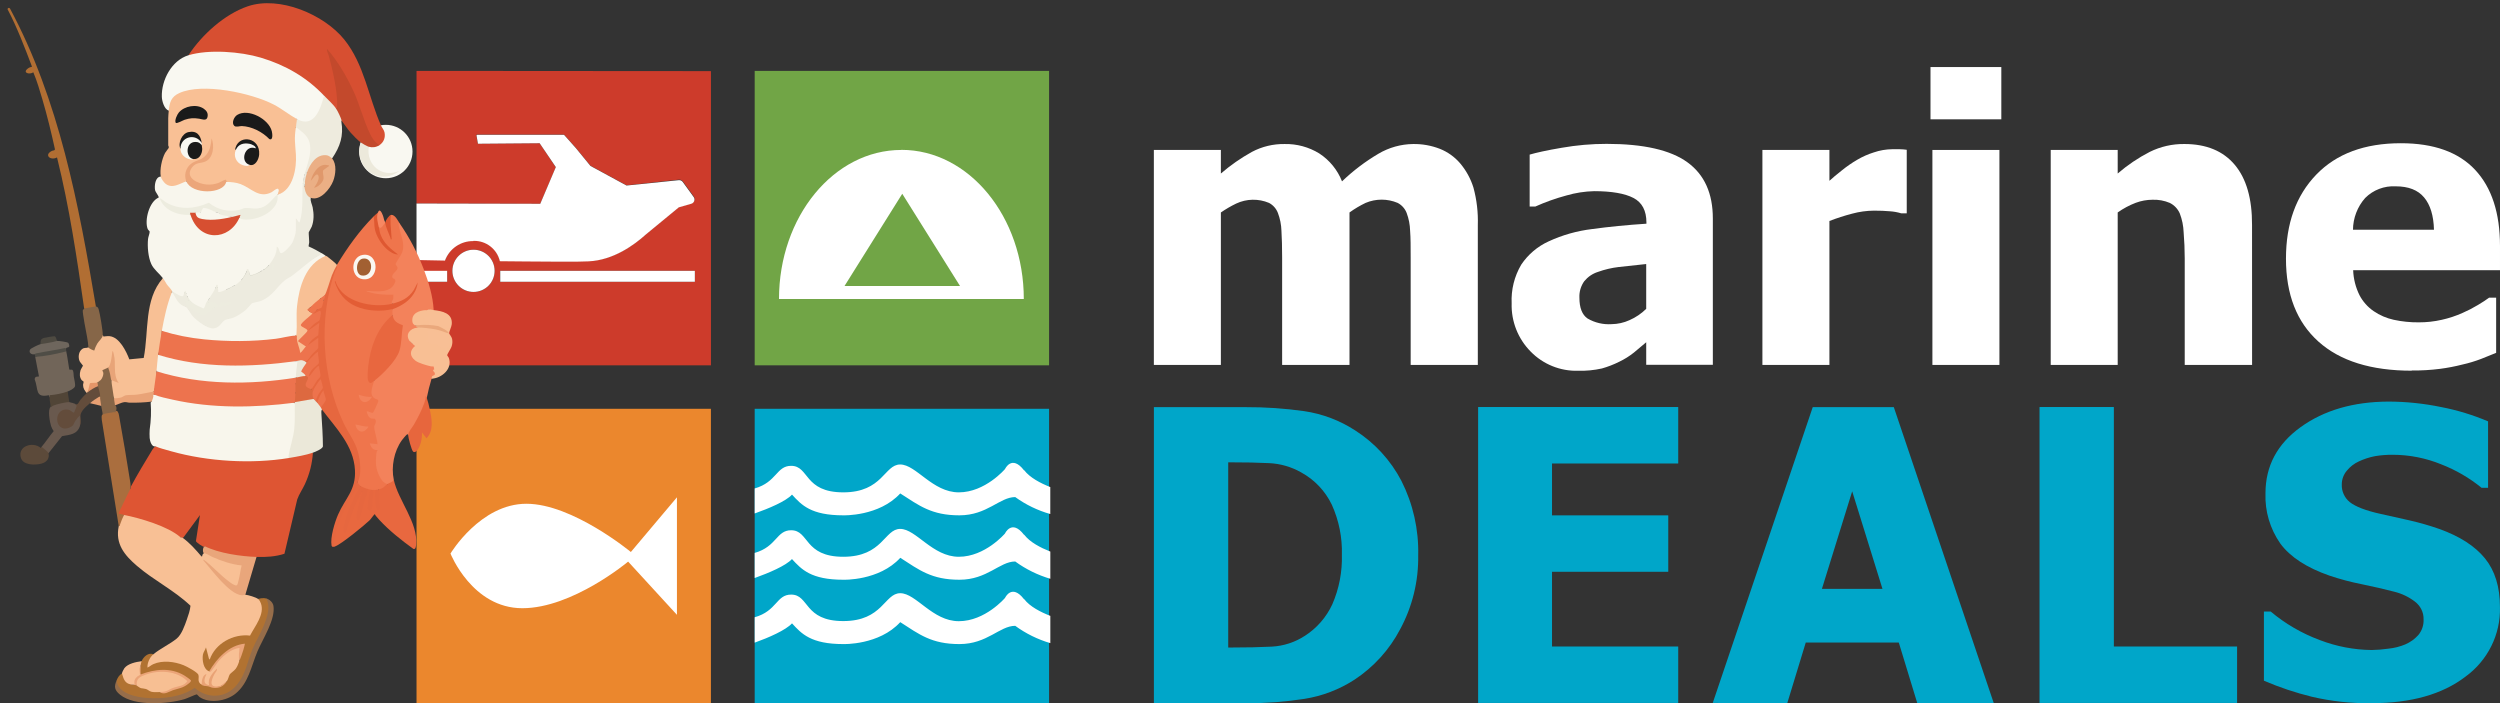 <?xml version="1.0" encoding="UTF-8"?>
<svg id="Layer_1" xmlns="http://www.w3.org/2000/svg" version="1.1" viewBox="0 0 322.8 90.8">
  <rect x="0" y="0" width="322.8" height="90.8" fill="#333333" stroke="none"/>
  <!-- Generator: Adobe Illustrator 29.8.2, SVG Export Plug-In . SVG Version: 2.1.1 Build 3)  -->
  <defs>
    <style>
      .st0 {
        fill: #5c4a3a;
      }

      .st1 {
        fill: #ed734e;
      }

      .st2 {
        fill: #716559;
      }

      .st3 {
        fill: #f9f8f1;
      }

      .st4 {
        fill: #f8bf95;
      }

      .st5 {
        fill: #b17231;
      }

      .st6 {
        fill: #e7a073;
      }

      .st7 {
        fill: #ef754c;
      }

      .st8 {
        fill: #ebaf85;
      }

      .st9 {
        fill: #6e665d;
      }

      .st10 {
        fill: #ebe7d9;
      }

      .st11 {
        fill: #e59669;
      }

      .st12 {
        fill: #edecdf;
      }

      .st13 {
        fill: #e6673f;
      }

      .st14 {
        fill: #69594e;
      }

      .st15 {
        fill: #fff;
      }

      .st16 {
        fill: #4e4a41;
      }

      .st17 {
        fill: #71a546;
      }

      .st18 {
        fill: #f7f5ec;
      }

      .st19 {
        fill: #e8a478;
      }

      .st20 {
        fill: #f8f6ec;
      }

      .st21 {
        fill: #f9c095;
      }

      .st22 {
        fill: #ebe8d9;
      }

      .st23 {
        fill: #f8c095;
      }

      .st24 {
        fill: #edebdf;
      }

      .st25 {
        fill: #866547;
      }

      .st26 {
        fill: #d74f31;
      }

      .st27 {
        fill: #eba478;
      }

      .st28 {
        fill: #e9a67b;
      }

      .st29 {
        fill: #ed734d;
      }

      .st30 {
        fill: #f8bf94;
      }

      .st31 {
        fill: #4f4d46;
      }

      .st32 {
        fill: #dc5630;
      }

      .st33 {
        fill: #866648;
      }

      .st34 {
        fill: #e9a275;
      }

      .st35 {
        fill: #eeebde;
      }

      .st36 {
        fill: #f9f8f2;
      }

      .st37 {
        fill: #e8683f;
      }

      .st38 {
        fill: #e35d35;
      }

      .st39 {
        fill: #e0986b;
      }

      .st40 {
        fill: #634c3b;
      }

      .st41 {
        fill: #eca67a;
      }

      .st42 {
        fill: #b16e33;
      }

      .st43 {
        fill: #f7bf93;
      }

      .st44 {
        fill: #00a6c9;
      }

      .st45 {
        fill: #faf7f1;
      }

      .st46 {
        fill: #f8f6ed;
      }

      .st47 {
        fill: #eb872d;
      }

      .st48 {
        fill: #1a1a1a;
      }

      .st49 {
        fill: #f78862;
      }

      .st50 {
        fill: #aa6e3e;
      }

      .st51 {
        fill: #c3492c;
      }

      .st52 {
        fill: #514537;
      }

      .st53 {
        fill: #dd6940;
      }

      .st54 {
        fill: #e7663d;
      }

      .st55 {
        fill: #ece9db;
      }

      .st56 {
        fill: #966d4a;
      }

      .st57 {
        fill: #cd3b2b;
      }

      .st58 {
        fill: #a26032;
      }

      .st59 {
        fill: #f9f7f3;
      }

      .st60 {
        fill: #e9a377;
      }

      .st61 {
        fill: #de5533;
      }

      .st62 {
        fill: #eaa87c;
      }

      .st63 {
        fill: #df5831;
      }

      .st64 {
        fill: #f3825b;
      }

      .st65 {
        fill: #e8673f;
      }

      .st66 {
        fill: #f8c096;
      }

      .st67 {
        fill: #eba57a;
      }
    </style>
  </defs>
  <path class="st15" d="M182.146,47.12v-13.865c0-1.369,0-2.519-.073-3.464-.02-.785-.171-1.561-.447-2.296-.216-.558-.627-1.018-1.156-1.296-1.325-.561-2.82-.561-4.145,0-.728.349-1.423.763-2.078,1.235v19.686h-8.698v-13.865c0-1.352-.03-2.501-.089-3.447-.022-.791-.177-1.573-.458-2.313-.212-.557-.619-1.017-1.145-1.296-1.361-.574-2.902-.544-4.24.084-.688.332-1.349.717-1.978,1.151v19.686h-8.653v-27.759h8.653v3.045c1.235-1.067,2.577-2.003,4.005-2.793,1.3-.689,2.752-1.039,4.223-1.017,1.575-.033,3.127.388,4.469,1.212,1.333.867,2.363,2.128,2.944,3.609,1.426-1.368,3.007-2.566,4.709-3.57,1.355-.8,2.896-1.231,4.469-1.251,1.182-.019,2.356.192,3.458.62,1.002.398,1.893,1.033,2.598,1.849.791.93,1.384,2.012,1.743,3.179.422,1.567.611,3.188.559,4.81v18.066h-8.67Z"/>
  <path class="st15" d="M212.558,44.192l-1.592,1.335c-.585.465-1.22.862-1.894,1.184-.716.358-1.464.648-2.235.866-1.01.225-2.044.325-3.078.296-2.295.065-4.513-.832-6.117-2.475-1.639-1.654-2.527-3.907-2.458-6.234-.082-1.748.347-3.481,1.235-4.989.881-1.318,2.114-2.363,3.559-3.017,1.768-.816,3.653-1.349,5.586-1.581,2.179-.298,4.519-.529,7.022-.693v-.151c0-1.531-.559-2.592-1.676-3.173s-2.821-.877-5.078-.877c-1.215.03-2.42.218-3.586.559-1.369.368-2.706.845-4,1.425h-.737v-6.704c.855-.251,2.235-.559,4.151-.883,1.911-.335,3.847-.504,5.787-.503,4.774,0,8.255.795,10.441,2.385,2.186,1.59,3.277,4.011,3.274,7.262v18.882h-8.603v-2.916ZM212.558,39.891v-5.799c-1.464.151-2.654.279-3.559.385-.911.109-1.807.321-2.67.631-.692.219-1.305.634-1.765,1.195-.446.621-.669,1.376-.631,2.14,0,1.303.35,2.197,1.05,2.681.937.548,2.017.803,3.1.732.802-.009,1.594-.186,2.324-.52.8-.351,1.528-.845,2.151-1.458"/>
  <path class="st15" d="M246.199,27.545h-.715c-.467-.142-.949-.23-1.436-.263-.626-.056-1.318-.084-2.073-.084-.965.008-1.924.142-2.855.397-.985.258-1.955.571-2.905.939v18.586h-8.653v-27.759h8.653v3.983c.397-.363.939-.821,1.642-1.374.605-.488,1.246-.93,1.916-1.324.688-.408,1.421-.734,2.184-.972.761-.261,1.559-.398,2.363-.408h.939c.346,0,.659.039.939.073v8.206Z"/>
  <path class="st15" d="M258.411,15.406h-9.145v-6.748h9.145v6.748ZM258.165,47.12h-8.653v-27.759h8.653v27.759Z"/>
  <path class="st15" d="M290.79,47.12h-8.698v-13.765c0-1.117-.05-2.235-.14-3.352-.03-.842-.2-1.672-.503-2.458-.259-.585-.713-1.061-1.285-1.346-.706-.299-1.469-.438-2.235-.408-.734.004-1.462.136-2.151.391-.83.316-1.617.737-2.341,1.251v19.686h-8.648v-27.759h8.648v3.045c1.265-1.091,2.654-2.029,4.14-2.793,1.388-.687,2.92-1.036,4.469-1.017,2.83,0,4.998.894,6.503,2.681,1.505,1.788,2.249,4.38,2.235,7.776l.006,18.066Z"/>
  <path class="st15" d="M311.404,47.863c-5.24,0-9.257-1.253-12.05-3.76-2.793-2.506-4.19-6.074-4.19-10.704,0-4.529,1.303-8.145,3.91-10.849,2.607-2.704,6.247-4.056,10.921-4.056,4.253,0,7.45,1.145,9.592,3.436,2.141,2.29,3.212,5.57,3.212,9.838v3.117h-18.96c.041,1.12.319,2.219.816,3.223.431.829,1.061,1.54,1.832,2.067.784.535,1.664.915,2.592,1.117,1.064.23,2.151.34,3.24.33.998.003,1.993-.108,2.966-.33.918-.204,1.812-.499,2.67-.883.676-.292,1.331-.63,1.961-1.011.603-.363,1.117-.682,1.475-.961h.911v7.123l-1.938.782c-.784.3-1.589.543-2.408.726-.956.245-1.926.432-2.905.559-1.21.154-2.429.225-3.648.212M314.275,29.668c-.048-1.829-.473-3.22-1.274-4.173-.799-.961-2.022-1.436-3.67-1.436-1.47-.083-2.905.466-3.944,1.508-1,1.133-1.557,2.589-1.57,4.1h10.458Z"/>
  <path class="st44" d="M183.118,71.7c.056,3.334-.748,6.626-2.335,9.558-1.382,2.635-3.412,4.875-5.899,6.508-1.962,1.271-4.17,2.114-6.48,2.475-2.468.381-4.961.567-7.458.559h-11.955v-38.228h11.854c2.523-.01,5.043.161,7.542.514,2.353.345,4.604,1.195,6.598,2.492,2.516,1.608,4.569,3.846,5.955,6.491,1.512,2.983,2.26,6.294,2.179,9.637M173.264,71.627c.062-2.221-.382-4.427-1.296-6.452-.855-1.784-2.251-3.252-3.989-4.195-1.255-.706-2.657-1.11-4.095-1.179-1.425-.073-3.134-.106-5.117-.106h-.179v23.915h.179c2.156,0,3.974-.039,5.452-.117,1.503-.081,2.959-.552,4.223-1.369,1.57-.992,2.817-2.419,3.592-4.106.874-2.014,1.293-4.196,1.229-6.391"/>
  <polygon class="st44" points="190.855 90.766 190.855 52.555 216.692 52.555 216.692 59.846 200.397 59.846 200.397 66.544 215.407 66.544 215.407 73.828 200.397 73.828 200.397 83.476 216.692 83.476 216.692 90.766 190.855 90.766"/>
  <path class="st44" d="M221.15,90.766l12.91-38.194h10.469l12.905,38.211h-9.877l-2.385-7.821h-12.011l-2.385,7.821-9.625-.017ZM243.065,76.035l-3.91-12.597-3.91,12.597h7.821Z"/>
  <polygon class="st44" points="288.852 90.766 263.344 90.766 263.344 52.555 272.941 52.555 272.941 83.476 288.852 83.476 288.852 90.766"/>
  <path class="st44" d="M306.199,90.797c-2.595.036-5.184-.244-7.709-.835-2.113-.521-4.177-1.213-6.173-2.071v-8.932h.871c1.881,1.58,4.026,2.827,6.341,3.686,2.137.823,4.408,1.259,6.704,1.285.726-.012,1.45-.071,2.168-.176.747-.075,1.477-.26,2.168-.549.641-.275,1.212-.683,1.676-1.197.478-.57.722-1.295.687-2.032.024-.897-.392-1.751-1.117-2.296-.796-.61-1.713-1.048-2.693-1.285-1.302-.335-2.687-.659-4.167-.961-1.405-.277-2.789-.644-4.145-1.099-2.961-1.029-5.082-2.408-6.363-4.136-1.339-1.909-2.015-4.192-1.927-6.509,0-3.516,1.514-6.363,4.542-8.542,3.028-2.179,6.808-3.277,11.34-3.296,2.29.006,4.574.244,6.815.709,2.076.402,4.102,1.02,6.044,1.846v8.575h-.844c-1.56-1.273-3.315-2.294-5.201-3.027-1.996-.815-4.135-1.235-6.296-1.236-.749-.004-1.496.054-2.235.176-.729.138-1.436.367-2.106.681-.605.275-1.137.685-1.553,1.197-.425.498-.657,1.129-.654,1.78-.036.88.348,1.725,1.039,2.285.693.549,2.028,1.099,4.017,1.527l3.704.829c1.291.297,2.565.663,3.815,1.099,2.648.945,4.618,2.212,5.91,3.801,1.292,1.589,1.938,3.684,1.938,6.284.098,3.539-1.571,6.902-4.469,9.003-2.979,2.274-7.013,3.411-12.1,3.411"/>
  <polygon class="st15" points="97.44 71.393 97.44 71.393 97.445 71.393 97.44 71.393"/>
  <rect class="st47" x="53.782" y="52.784" width="38.01" height="38.015"/>
  <path class="st15" d="M58.167,71.476s2.793,7.056,9.279,7.056,13.659-6.017,13.659-6.017l6.301,6.871v-15.173l-5.95,7.061s-7.53-6.229-13.486-6.229-9.804,6.43-9.804,6.43"/>
  <rect class="st17" x="97.445" y="9.155" width="38.01" height="38.015"/>
  <rect class="st44" x="97.445" y="52.784" width="38.01" height="38.01"/>
  <path class="st15" d="M132.214,69.041c-1.582-2.05-2.452-.156-2.452-.156,0,0-2.558,3.005-5.958,3.005s-5.521-3.598-7.569-3.598-2.244,3.598-7.35,3.598-4.382-3.424-6.733-3.424c-1.913,0-1.84,2.106-4.707,2.927v3.24c1.807-.648,4.023-1.581,4.814-2.447,1.229,1.335,2.452,2.67,6.632,2.67,0,0,4.612.162,7.355-2.832,2.446,1.575,4.034,2.832,7.636,2.832s5.19-2.357,7.204-2.357c1.371.999,2.904,1.755,4.533,2.235v-3.514c-1.251-.492-2.631-1.207-3.366-2.168"/>
  <path class="st15" d="M132.214,77.359c-1.582-2.045-2.446-.156-2.446-.156,0,0-2.558,3.005-5.964,3.005s-5.515-3.614-7.563-3.614-2.244,3.598-7.355,3.598-4.376-3.419-6.733-3.419c-1.919,0-1.818,2.112-4.707,2.927v3.279c1.812-.648,4.023-1.62,4.819-2.492,1.223,1.341,2.446,2.676,6.626,2.676,0,0,4.612.156,7.35-2.832,2.452,1.575,4.034,2.832,7.642,2.832s5.184-2.357,7.204-2.357c1.369,1.001,2.903,1.757,4.533,2.235v-3.519c-1.251-.486-2.643-1.201-3.366-2.151"/>
  <path class="st15" d="M132.214,60.717c-1.582-2.045-2.446-.156-2.446-.156,0,0-2.558,3.011-5.964,3.011s-5.515-3.598-7.569-3.598-2.244,3.598-7.35,3.598-4.376-3.424-6.733-3.424c-1.913,0-1.84,2.1-4.707,2.922v3.229c1.812-.642,4.023-1.564,4.819-2.436,1.223,1.341,2.446,2.676,6.626,2.676,0,0,4.612.156,7.35-2.827,2.452,1.57,4.034,2.827,7.636,2.827s5.19-2.357,7.21-2.357c1.369.989,2.901,1.73,4.528,2.19v-3.48c-1.251-.492-2.631-1.212-3.366-2.173"/>
  <path class="st15" d="M116.383,19.361c-8.732,0-15.798,8.631-15.798,19.245h31.608c0-10.614-7.072-19.256-15.804-19.256M109.042,36.93l7.458-11.91,7.458,11.91h-14.916Z"/>
  <path class="st57" d="M53.782,9.155v17.128l15.977.034,2.011-4.715-2.089-3.106-7.989.039-.173-1c-.017-.033-.017-.073,0-.106.023-.033.061-.052.101-.05h11.15c.036.002.07.018.095.045l1.492,1.676,1.883,2.302,4.659,2.531,6.748-.737c.204-.026.406.062.525.229l1.402,1.933c.113.151.142.348.078.525-.058.177-.201.313-.38.363l-1.614.458c-3.754,3.112-4.251,3.514-4.341,3.581l-.045.039h0c-1.307,1.195-3.989,3.223-7.262,3.352-.693.034-1.894.045-3.575.045-1.961,0-7.882-.061-7.882-.061-.362-1.575-1.787-2.675-3.402-2.626-1.638-.032-3.115.98-3.676,2.519l-3.693.028v1.419h3.955v1.374h-3.955v10.798h38.015V9.183l-38.015-.028ZM61.139,37.696c-1.506,0-2.726-1.221-2.726-2.726s1.221-2.726,2.726-2.726c1.506,0,2.726,1.221,2.726,2.726-.003,1.504-1.222,2.723-2.726,2.726M89.719,36.372h-25.139v-1.402h25.139v1.402Z"/>
  <path class="st15" d="M61.139,31.104c1.615-.049,3.04,1.051,3.402,2.626,0,0,5.922.061,7.882.061,1.676,0,2.883,0,3.575-.045,3.262-.151,5.944-2.179,7.262-3.352h0l.045-.045c.089-.061.559-.464,4.341-3.575l1.614-.464c.178-.049.32-.183.38-.358.062-.175.033-.37-.078-.52l-1.402-1.933c-.118-.169-.32-.259-.525-.235l-6.737.693-4.659-2.531-1.883-2.302-1.492-1.676c-.024-.028-.058-.044-.095-.045h-11.128c-.04-.001-.078.018-.101.05-.017.033-.017.073,0,.106l.173,1,7.966-.067,2.089,3.084-2.011,4.737-15.977-.034v7.296l3.676.073c.564-1.539,2.043-2.551,3.681-2.519"/>
  <path class="st15" d="M61.139,32.243c-1.506,0-2.726,1.221-2.726,2.726s1.221,2.726,2.726,2.726,2.726-1.221,2.726-2.726c.003-1.503-1.212-2.723-2.715-2.726-.004,0-.007,0-.011,0"/>
  <rect class="st15" x="53.782" y="34.969" width="3.955" height="1.413"/>
  <rect class="st15" x="64.592" y="34.969" width="25.128" height="1.413"/>
  <g>
    <circle class="st3" cx="49.815" cy="19.566" r="3.448"/>
    <g>
      <path class="st61" d="M37.313,59.135l.204-.173c.884-.149,1.77-.311,2.629-.574l.258.06c-.096,1.44-.437,2.771-1.04,4.078-.307.665-.746,1.268-.987,1.967l-1.649,7.006c-1.13.379-2.413.45-3.606.413-.038.033-.077.064-.12.088-.359.192-3.147-.284-3.73-.408-.513-.109-2.521-.585-2.748-.919-.028-.041-.047-.087-.065-.134l-.137.082c-.074,0-1.042-.603-1.023-.766l.519-3.348-2.118,2.87c-.096.106-.229.104-.401-.005l-.229-.016c-1.995-1.474-4.509-2.144-6.896-2.697l-.156-.172c-.131.192-.744.005-.817-.197-.057-.159,1.222-2.79,1.46-3.023.055-.054.117-.101.181-.146l.042-.268c.879-1.636,1.854-3.254,2.825-4.845.092-.151.228-.269.362-.382l.123-.092c2.544.905,5.447,1.489,8.265,1.741,2.928.262,5.425.088,8.323-.194.179-.017.357.017.531.056Z"/>
      <path class="st46" d="M39.099,23.69c.08.077.092.167.092.27,0,1.399-.008,2.633-.184,4.029-.109.868-.454,1.273-.802.235.173.357.191,1.111.137,1.516l-.137.098c.059.008.138.042.132.086-.145.974-.597,1.94-1.391,2.55-.592.454-.861.56-1.087-.291-.077.774-.498,1.445-.957,2.05l-.2.036c-.194.271-.468.458-.756.618.02.138-.038.167-.137.069-.366.239-1.041.615-1.476.598-.092-.004-.218-.356-.172-.461l-.095.005c-.041-.147-.123-.148-.248-.005-.139.38-.34.733-.618,1.03-.008.313-.651.866-.962.756-.293.195-.613.356-.962.481-.017.292-.99.594-1.178.417-.036-.034-.171-.693.01-.692-.09-.045-.182-.022-.275.069l.055.209c-.076.289-.593,1.074-.879,1.165-.174.381-.331.773-.471,1.176-.041.091-.136.237-.234.245-.474.041-2.17-1.018-2.111-1.695-.209.073-.315-.23-.137-.343-.065-.121-.173-.179-.275-.069.216.06.051.428-.101.514-.314.177-1.275-.433-1.478-.72-.243-.171-.564-.541-.752-.811-.126-.181-.385-.563-.471-.75l.055-.156c-.463-.607-1.186-1.131-1.501-1.83-.409-.907-.51-2.233-.421-3.218.028-.306.22-.711.212-.964-.003-.08-.201-.198-.262-.36-.421-1.12.207-3.536,1.428-4.041.033-.192-.417-.681-.47-.971-.098-.535.021-1.715.74-1.736l.16.063c.632,1.509,1.838,1.01,2.996.459l.142.096.171.045c.862,1.405,4.005,1.575,4.824.08l.157-.056c.447-.254,1.234-.044,1.742.1.742.327,1.459.704,2.151,1.132.973.424,1.657.232,2.474-.41.607-.301.734.539.296.758l-.112.278c-1.118,1.451-2.256,1.972-4.09,1.647-1.547.629-3.427.444-4.719-.688-1.885.937-4.336.974-6.024-.379.651,1.252,2.181,1.732,3.517,1.692l.162.129.198.159c.988,2.995,4.592,3.086,5.915.304l.207-.12c.358.079.71.157,1.137.124,1.555-.123,3.683-1.077,3.655-2.869.034-.091.085-.16.154-.209l.105-.174c1.825-.797,2.149-3.158,2.097-4.934-.153-1.154-.162-2.306-.028-3.455l.162-.16.186-.028c2.47,1.524,1.936,3.422,1.14,5.816-.316.393-.327.977-.334,1.41l-.1.083Z"/>
      <path class="st23" d="M23.3,69.371l.286.066c.925.681,1.687,1.538,2.429,2.413l.085-.016c.022-.167.067-.312.222-.403l.125-.119c1.537.718,3.108,1.366,4.836,1.634.066.142-.366,2.556-.597,2.71-.387.258-1.219-.442-1.519-.699-.753-.647-1.491-1.31-2.215-1.989.023.169,1.924,2.219,2.211,2.491.605.575,1.522,1.434,2.405,1.212l.112.12c.362.027,1.364.327,1.649.55.227-.047.319.14.402.311.422.883.162,1.712-.227,2.55-.114.244-1.056,1.934-1.163,1.977-2.137-.18-4.325.896-5.107,2.96-.121.16-.297.124-.379-.044l-.286-1.071c-.46.706-.332,2.035.41,2.501l.03.159c.065-.06.118-.084.159-.072.877-1.271,1.897-2.671,3.51-3.05.227-.056.371-.017.377.229l-.13,1.519c.163.374-.254.967-.508,1.279-.555.384-.754.761-.968,1.382l-.172.018c-.999,1.197-2.821,1.03-1.785-.861-.363.418-.412.883-.409,1.402-.627.071-.952-.381-.764-.994-.084.291-.15.583-.198.875l-.209-.079c-.255.123-.369-.26-.403-.48l-.005-.619c-1.356-1.405-3.868-2.124-5.738-1.307-.619.455-1.035.613-.782-.37.093-.361.402-1.077.814-1.07.841-.718,2.147-1.319,3.017-2.032.638-.523,1.036-1.68,1.312-2.466.202-.577.408-1.161.469-1.774-2.086-1.992-4.744-3.281-6.928-5.164-1.603-1.383-2.811-2.827-2.335-5.119.097-.36.249-.84.463-1.303.015-.033.051-.056.091-.081.041-.025.086-.043.133-.059,2.068.409,5.707,1.471,7.281,2.885Z"/>
      <path class="st7" d="M51.601,28.842l-.099.073c.194.56.463,1.358.588,2.002.273,1.41-.114,2.017-.877,3.167.378.449.267.907-.333,1.375-.187.212-.101.413.256.605.097,1.42-1.571,1.787-2.708,1.699.798.117,1.6.182,2.407.196.261.117-.058,1.072-.195,1.257l-.134.172c-2.222.418-4.823.015-6.483-1.621,1.359,2.076,4.142,2.493,6.433,2.054l.253.082c.15.152.163.68,0,.824l-.029.139c-2.099,1.788-2.817,4.444-3.053,7.075-.033.364-.144,1.86.518,1.186l.16.049.114.111-.283,1.02c-.117.751.1.957.769,1.246.237.234-.515,1.737-.66,1.838-.071.049-.148.065-.234.051-.727-.324-.48.003-.165.399.836.11,1.014.389.62,1.207.062.627.182,1.25.36,1.87.171.514-.111.678-.845.493.045.434.442.545.816.64-.225,1.438-.259,3.457,1.172,4.294l.054.157c.073.184-.334.491-.505.595-.173.106-.534.292-.663.092.002.202-.181.249-.275.069-.155.158-.321.248-.412,0-.016.139-.085.133-.137,0-.304.139-.51.093-.618-.137-.105.205-.853-.11-.824-.343-.235.168-.538-.298-.412-.55l-.062-.169c.819-2.353-.3-4.812-1.592-6.825-1.703-3.347-2.586-7.115-2.728-10.872-.13-3.438.333-6.991,1.703-10.092-.062-.017-.06-.04,0-.069,1.346-2.217,2.905-4.411,4.74-6.251l.165.132c-.042,1.821.746,3.637,2.404,4.493-.768-.576-1.318-1.213-1.731-2.08-.128-.268-.345-.883-.151-1.102.295-.146.456-.363.657-.65l.168.032.144.086c.119.481.285.949.498,1.403-.076-.754-.102-1.511-.077-2.271l.191-.249c.511-.042.868.767,1.099,1.099Z"/>
      <path class="st21" d="M38.344,15.379c.161.315.108.778-.137,1.03-.236,1.567-.099,2.043,0,3.539.116,1.773-.365,4.608-2.335,5.185v-.069c.022-.263.247-.469.025-.692-.252-.054-.604.332-.846.455-1.632.827-2.605-.537-3.969-1.051-.6-.226-1.234-.272-1.873-.291-.075-.022-.135-.053-.122-.132-1.21.7-2.718.886-3.953.133-1.595-.972-.448-2.611,1.059-2.666.986-.226,1.267-1.345,1.167-2.235-.159,1.277-.968,2.069-2.157,2.404-.887.372-1.358,1.334-1.061,2.26l-.086.166c-.888.292-1.788,1.003-2.68.311-.219-.17-.572-.666-.617-.929-.153-.887.132-2.251.558-3.048.094-.175.442-.575.462-.642.054-.182-.058-.271-.058-.328v-3.503c0-.22.044-.745.069-.996-.053-.041-.104-.09-.122-.156-.051-.194.202-1.021.312-1.232,1.018-1.961,5.265-1.638,7.13-1.372,3.336.477,6.355,1.547,9.054,3.599l.18.26Z"/>
      <path class="st26" d="M48.991,18.744l-.213.02c-.862-.62-1.266-1.649-1.645-2.627-1.111-3.354-2.435-6.628-4.703-9.385.42,1.008,1.66,6.662,1.172,7.266l-.175.055-.213-.068c-.411-.506-.858-.981-1.34-1.425l-.027-.225-.396-.209c-4.336-4.337-10.902-6.194-16.835-4.95l-.286-.062c1.717-2.627,4.649-5.295,7.658-6.321,4.087-1.393,9.843,1.042,12.467,4.296,2.588,3.209,3.126,7.459,4.75,11.118.125.281.373.537.442.863.14.666-.096,1.279-.656,1.653Z"/>
      <path class="st64" d="M51.601,28.842c1.259,1.807,2.283,3.758,3.074,5.822.653,1.704,1.218,3.547,1.322,5.375-.101.177-.409.116-.48-.042l-.344.042c-.034.081-.078.058-.137,0l-.091.142c-.906-.029-2.1.74-1.349,1.671l-.002.178c.294.015.385.106.275.275l-.073.148c-.792.1-1.366.871-.736,1.541l-.015.165c.144.032.19.078.137.137.244.053.586.204.466.488-1.494,1.49,1.171,2.311,2.327,2.397.234.109.29.503.117.686.321.309.248.651-.177.795-.022.15-.086.229-.191.236-.248.804-.449,1.653-.618,2.473-.355,1.531-1.226,3.077-2.122,4.394-.058.195-.151.333-.282.415-.106-.107-.016-.187-.172-.069-.128.097-.532.583-.641.734-1.01,1.403-1.401,3.423-1.042,5.106.07.376-.533.636-.824.55-.5-.112-.802-.573-1.022-1.005-.505-.991-.52-1.782-.412-2.868.017-.175.071-.358.129-.523-.557.058-.843-.371-.963-.858l.963.102c.13-.127-.465-1.917-.396-2.284.05-.269.285-.465.177-.827-.077-.257-.365-.155-.555-.201-.346-.083-.535-.595-.6-.912.197-.077.65.27.817.163.069-.045.668-1.331.684-1.486.028-.267-.256-.224-.45-.346-.808-.506-.259-1.571-.088-2.281l.018-.186c1.477-1.262,3.006-2.599,3.308-4.616.056-.789.15-1.562.283-2.321-.285,0-.772-.276-.985-.519-.169-.193-.452-.612-.219-.807-.049-.301-.064-.521,0-.824l.052-.157c.979-.359,1.923-.945,2.511-1.841-.334.398-.74.713-1.201.952-.387.201-1.038.511-1.43.359-.19-.204.097-.437.133-.657.027-.162-.006-.346.004-.512-1.091.038-2.2-.026-3.243-.364-.072-.023-.207-.017-.191-.116,1.215.058,3.151.348,3.657-1.118.17-.494-.218-.381-.328-.6-.207-.413.563-.832.643-1.152.073-.293-.272-.464-.232-.64.202-.46.621-.947.806-1.39.507-1.21-.251-2.452-.417-3.592-.014-.099-.084-.413.13-.233Z"/>
      <path class="st3" d="M41.847,12.356l.088.198c-.081.29-.167.578-.264.863-.346,1.014-1.002,2.447-2.26,2.417-.342-.008-.972-.106-1.067-.456-1.003-.55-1.941-1.327-2.976-1.866-2.876-1.498-9.224-2.873-12.229-1.49-1.037.477-1.243,1.186-1.349,2.257-.57-.155-.875-1.223-.894-1.755-.077-2.164,1.265-4.733,3.436-5.389,2.623-.794,6.728-.473,9.342.309,3.192.956,5.903,2.526,8.175,4.911Z"/>
      <path class="st46" d="M42.053,33.032l-.145.212c-2.602,1.24-3.309,4.38-3.466,7.015.029,1.012.011,2.018-.054,3.017l-.25.06-.128.143c-3.993.771-8.272.899-12.425.389-1.269-.156-3.075-.414-4.242-.871-.165-.065-.313-.161-.446-.279-.023-.07-.043-.141-.054-.213-.011-.071-.019-.14-.008-.205.235-1.374.583-2.98,1.097-4.271.025-.062.067-.117.113-.172.047-.056.101-.106.158-.154.123.02.242.135.326.233.384.794.815,1.327,1.63,1.685.888,1.297,3.186,3.943,4.549,1.805l.269-.212c1.418-.298,2.575-1.018,3.472-2.164,1.644-.258,2.702-1.202,3.726-2.483.418-.427.893-.777,1.426-1.048,1.205-1.06,2.481-1.992,3.829-2.796l.214.035c.24.142.218.129.412.275Z"/>
      <path class="st24" d="M39.305,24.102l.148.065c.074.457.198.988.645,1.217l.031.161c-.088.431.164.825.244,1.233.161.827.179,1.699-.124,2.493-.074.192-.367.651-.381.72-.032.157.066,1.001.058,1.292-.005.182-.087.351-.076.536.628.272,1.204.592,1.791.939-.267.162-.552.286-.819.452-1.084.679-2.1,1.651-3.144,2.42-.25.184-.575.31-.812.494-1.144.886-1.609,2.081-3.127,2.712-.293.122-1.09.253-1.219.327-.05.028-.609.703-.771.843-.429.369-1.124.827-1.651,1.028-.31.119-.798.163-1.024.281-.498.261-.67.982-1.462,1.085-.787.102-2.217-1.002-2.731-1.573-.26-.289-.574-.915-.794-1.13-.107-.105-.468-.191-.647-.315-.651-.454-.79-1.092-1.241-1.679-.061-.013-.059-.036,0-.069.277.053,1.265.846,1.478.55.031-.043.071-.252.102-.344.082-.206.173-.183.275.069.056.178.053.178.137.343.322.588.271.816-.153.684-.29.185,1.769,1.93,2.519,1.551.44-.45.931-.779,1.472-.987l-.303-.321c-.335.014-.641-.018-.92-.094.007-.175.074-.361.201-.557.27-.436.623-.902.824-1.374.094-.162.153-.263.275-.069.04.208.102.398.069.619.399.024.739-.208,1.099-.344.344-.123.665-.284.962-.481.407-.223.622-.459.962-.756.277-.298.477-.651.618-1.03.02-.075.02-.32.103-.344.223-.066.165.14.24.344-.018.129.039.382.152.45.181.108,1.309-.403,1.496-.587.046-.023.092-.045.137-.069.289-.161.559-.347.756-.618.541-.706,1.058-1.469,1.031-2.404.317.005.301.754.526.818.348.099,1.313-1.02,1.48-1.32.149-.269.467-1.243.467-1.525v-1.614c.169-.004.346.61.48.481.028-.027.165-.631.187-.741.285-1.438.106-2.818.226-4.273.243-.294.289.193.206.412Z"/>
      <path class="st23" d="M21.033,35.918c.217.284.293.454.494.776.174.279.663.686.673.941,0,.023,0,.046,0,.069-.635,1.611-.994,3.314-1.305,5.015.032,1.025-.131,2.127-.481,3.091l.101.302c-.012.569-.056,1.354-.307,1.828.126.816-.05,1.834-.343,2.61l-.284.193c-1.099.28-2.212.391-3.322.432-.449.249-.887.405-1.426.399l-.12-.131c-.327-.675-.441-1.524-.343-2.267-.043-.205-.01-.282.1-.229.511.341.632.263.363-.235-.101-.945-.183-1.893-.247-2.844-.024.266-.232,1.615-.516,1.614-.037,0-.075-.01-.112-.023l.011.153-.551.251c.123.38.038.857-.223,1.188-.121.153-.435.482-.611.332.019.059.01.11-.032.152l-.805.054c-.07.42-.227.787-.468,1.099.089.099.05.137-.069.069-.28-.309-.487-.628-.487-1.065,0-.13.093-.316.068-.402-.025-.084-.189-.127-.259-.226-.272-.385-.261-.783-.143-1.223.051-.19.327-.588.326-.623,0-.036-.37-.436-.434-.582-.222-.508-.139-1.248.344-1.581.313-.216.484-.062.79-.206.185-.003.395.076.63.236.32-.618.68-1.208,1.082-1.77l.142-.046c.101.074-.003.186.139.177.238-.014.468-.065.722-.043,1.284.114,2.164,1.936,2.569,2.996l1.856-.179c.678-3.412.02-7.528,2.476-10.301Z"/>
      <path class="st5" d="M34.359,77.27c.311.165.358.458.409.778.173,1.087-.441,2.489-.889,3.473-.891,1.577-1.523,3.239-2.057,4.951-.903,3.01-4.145,4.732-6.693,2.467-1.951,1.355-5.112,1.656-7.402,1.15-1.092-.241-2.886-.852-2.671-2.24.17-.395.306-.644.687-.893l.151.035c.154.569.364,1.14,1.015,1.251l.07.156.347.018c.108-.209.293-.099.34.12.156-.049.342.011.557.179l.73.139c.49.355.956.437,1.56.373l.107.133c.565.11,1.123-.013,1.675-.369.302.048,2.377-.842,2.225-1.092-.122-.2-1.181-.787-1.395-.871-1.72-.673-3.309-.417-5.004.153-.061-.424-.052-.842.026-1.256-.206-.093-.083-.512.137-.55.226-.548.876-1.178,1.511-.893-.454.388-.792,1.111-.755,1.717.278-.113.469-.317.756-.445,1.191-.53,2.731-.337,3.913.138.373.15,1.808.9,1.91,1.249.124.423-.171.771.289,1.188.137-.024.274.002.41.079l.631.137c.912.29,1.646.275,2.325-.559.239-.372.228-.608.382-.889.089-.163.582-.477.774-.737.264-.359.34-.67.493-1.053l.049-.501c.062-.1.53-1.531.45-1.535-.186-.01-.575.122-.77.192-1.574.561-2.608,1.84-3.515,3.181l-.129.038c-.746-.244-.921-1.471-.808-2.148.056-.332.308-.623.397-.943l.379,1.442.101.137c.711-2.09,3.055-3.368,5.211-3.102.613-1.211,1.916-2.72,1.403-4.164-.065-.184-.209-.445-.363-.565.329-.106.694-.146,1.03-.069Z"/>
      <path class="st42" d="M12.378,39.558c-.005.055-.013.136-.054.149-.131.041-1.251.252-1.335.243l-.122-.117c-.935-6.541-1.912-13.096-3.504-19.509-.831.463-1.737-.308-.666-.838.145-.072.383-.016.395-.225-.472-2.158-.993-4.305-1.617-6.423-.346-1.175-.701-2.386-1.172-3.502-.503.338-1.437.07-.717-.482q.147.118,0,0c.204-.157.291-.167.549-.239C3.18,6.099,2.226,3.574.974,1.191c.003-.17.199-.237.31-.1,6.362,11.853,8.884,25.297,11.094,38.468Z"/>
      <path class="st37" d="M50.846,61.952c.566,2.653,3.148,5.536,2.884,8.345-.023.245-.041.685-.361.574-1.56-1.135-3.096-2.342-4.412-3.766-.152-.164-.281-.344-.447-.518-.069-.072-.061-.285-.21-.126-.189.2-.376.52-.575.715-.659.645-3.7,3.123-4.434,3.363-.302.029-.378-.05-.328-.349.387-2.273,1.246-4.59,2.548-6.512.301-.535.387-.867.506-1.451h.159c-.019.15.306.481.412.549l.04.181c-.963,1.48-1.657,3.205-2.085,4.923-.039.157-.183.766.024.755-.01-.549,1.804-5.172,2.087-5.22.152-.025.232.012.241.176-.256.808-.476,1.65-.645,2.494-.196.977,0,1.37.26.166.194-.889.449-1.756.767-2.599.002-.226.048-.404.137-.533.139.042.49.125.618.137-.228.416-.554,2.175-.363,2.516.233.416.372-1.201.296-1.256l.12-.803c-.038-.203-.01-.356.085-.458.125.006.292.014.412,0-.017.198-.036,2.65.262,2.472.098-.059.097-.197.094-.301-.076-.566-.094-1.133-.054-1.701-.073-.214-.082-.393-.027-.538.772-.17.679-.345,1.168-.687.247-.173.656-.22.824-.55Z"/>
      <path class="st13" d="M46.175,62.227c-.224.359-.072.443-.19.806-.185.571-.838,1.4-1.127,1.964-.643,1.253-1.203,2.728-1.535,4.097-.075.309-.218.921-.232,1.215-.011.233.044.119.2.229-.193.063-.431.161-.481-.103-.192-1.031.411-3,.834-3.974.93-2.14,2.333-3.161,2.188-5.779-.176-3.174-2.463-5.412-4.258-7.797-.21.039-.292-.139-.137-.275l-.062-.141c.519-.645.719-.937.308-1.732-.231.372-.416.767-.553,1.186l-.175.069c-.185.091-.289-.011-.206-.206-.052-.359.06-.724.337-1.095.518-.544.543-.772.256-1.464-.292.383-.543.795-.773,1.219l-.165.035c-.13.2-.352-.032-.206-.206l.004-.242c.311-.52.637-1.031,1.031-1.476-.019-.364-.073-.727-.162-1.09-.321.295-.603.628-.847,1-.166.219-.385.338-.479.01-.104-.365.975-1.382,1.284-1.606-.004-.396-.038-.793-.1-1.192-.427.365-.825.762-1.193,1.192l-.156-.03c-.166.051-.189.031-.137-.137l.005-.164c.464-.559.957-1.092,1.481-1.6l.163.012c-.053-.007-.13-.02-.137-.06-.053-.295-.029-1.043.137-1.28.024.197-1.066,1.01-1.144,1.014-.396.017-.253-.235-.073-.473.288-.388.677-.683,1.082-.938l.108-1.224-1.113.754c-.13.018-.197-.066-.23-.192-.045-.172,1.176-1.206,1.411-1.266.061-.087.204-.935.148-1.007l-.676.344c-.631.089.082-.528.348-.653.029-.163.188-.285.478-.365l.189-.738.158-.064c-.037-.245-.006-.477.137-.687l-.069-.13c.405-1.218.877-2.416,1.414-3.595.065-.065.144-.104.235-.121.122.381-.151.513-.254.81-2.142,6.156-1.654,13.692,1.135,19.569.605,1.274,1.467,2.324,1.847,3.717.279,1.021.519,2.951-.049,3.862Z"/>
      <path class="st35" d="M43.427,14.073l.182.035c.235.423.451.864.607,1.323l-.102.153s-.05.045-.042.089c.315,1.882-.151,3.242-1.194,4.788l-.081.047c-1.32-1.007-2.561.447-2.979,1.678l-.168.062c-.264.309-.41,1.033-.275,1.236.23.093.222.677-.069.618-.025-.179.077-.412-.206-.412.154-1.863,1.306-3.449.861-5.292-.219-.909-1.067-1.44-1.754-1.99.051-.341.083-.69.137-1.03,2.232,1.223,3.043-1.346,3.503-3.022.509.535,1.176,1.096,1.58,1.717Z"/>
      <path class="st50" d="M16.843,63.12c-.54,1-.985,2.056-1.499,3.07l-.013.158c.235-.017.475.096.687.138-.209.395-.369.817-.516,1.239-.038.11.014.244-.171.204l-2.189-13.713c.006-.228-.107-.59.128-.713-.009-.059,0-.116.038-.163.094-.114,1.538-.252,1.61-.249.233-.206.415.279.442.504.515,2.857,1.019,5.86,1.479,8.783.039.246.022.496.002.742Z"/>
      <path class="st51" d="M48.991,18.744c-.406.271-.895.34-1.374.206l-.137.097c-.189-.034-.947-.432-.893-.646-.368-.267-1.028-.948-1.34-1.304-.413-.472-.751-1.016-1.132-1.512-.065-.326-.496-1.218-.687-1.511.043-.098.099-.196.103-.306.073-1.946-.567-4.682-1.084-6.578-.079-.288-.283-.598-.221-.878,1.372,1.559,2.514,3.516,3.391,5.402.832,1.789,1.318,3.82,2.149,5.545.303.629.635,1.099,1.227,1.487Z"/>
      <path class="st30" d="M55.998,40.039c1.118.137,2.456.391,2.335,1.82-.028.326-.361,1.005-.345,1.166.012.116.328.444.384.72.075.37.047.682-.074,1.033-.08.232-.56.963-.558,1.067.001.103.17.251.216.378.501,1.394-.921,2.619-2.232,2.678.027-.087.002-.197.064-.294.114-.18.473-.088.334-.481-.045-.127-.225-.173-.195-.358.005-.033.141-.033.143-.074,0-.019-.061-.357-.075-.369-.022-.021-.259.003-.357-.02-.558-.136-1.573-.407-2.007-.741-.744-.574-.768-1.291-.037-1.887-.151-.117-.277-.243-.411-.378.04-.043-.006-.089-.137-.137-.047-.054-.128-.074-.195-.181-.545-.864.139-1.578,1.019-1.674.01-.054.029-.106.071-.144.177-.158,3.289.348,3.596.611-.303-.202-.625-.371-.961-.518l-.026-.155c-.033-.258.256-.198.445-.113,1.322,1.003,1.26-1.075.128-1.266-.529.101-.987.019-1.472-.15-.072.325-.305.53-.7.615l.026.15c.502-.27.664.328.405.627-.525.187-1.246.205-1.786.069-.163-.147-.299-.203-.339-.45-.183-1.13.846-1.504,1.782-1.542.111.051.297.136.137,0,.232-.18.586-.029.824,0Z"/>
      <path class="st22" d="M40.473,51.511c.19-.125.319.076.275.275.073.093.172.161.206.206.279.033.528.34.481.618.035.047.066.181.137.275-.114.132-.083.421-.071.587.095,1.388.186,2.78.194,4.172-.073.327-.977.697-1.29.805-.92.316-2.125.527-3.091.687-.193.023-.202-.057-.197-.227.527-2.185.986-4.294.809-6.585.021-.122.07-.232.144-.332-.061-.013-.059-.036,0-.069l.057-.149,2.244-.385.104.122Z"/>
      <path class="st23" d="M43.496,34.2c.009.015-.007.046,0,.069-.258.406-.472.861-.652,1.306-.187.463-.714,2.366-.928,2.541-.028.249-.211.386-.55.412-.097.266-.307.497-.631.695-.183.232-.385.367-.605.404-.335.226-.38.432-.137.618.172-.078.197-.036.137.137.281-.045.333-.022.243.268-.504.403-.967.844-1.389,1.322.815.375,1.013.751.594,1.129l-.9.921.878.588c.123.284-.639,1.207-.879.999-.082-.071-.46-1.654-.483-1.885.024-.161.006-.291-.055-.388.132-.066.131-.096.142-.234.095-1.163-.055-2.364.073-3.57.268-2.532,1.129-5.468,3.701-6.5.022.016.106.019.17.067.239.18,1.161.906,1.272,1.1Z"/>
      <path class="st2" d="M8.531,45.26c.18.802.27,1.619.409,2.429.057.099.255.014.373.052.213.069.185.717.212.887.05.31.253,1.05.138,1.301-.116.252-.666.529-.926.619-.028.046-.058.091-.095.129-.272.28-1.72.458-2.167.436.119.05.041.118-.073.19l-.102-.274c-1.822.381-1.319-.808-1.818-2.034-.034-.495.541-.32.547-.407-.157-.836-.335-1.669-.482-2.506l.328-.165c1.243-.144,2.462-.364,3.656-.659Z"/>
      <path class="st56" d="M15.057,87.849c.131,1.683,2.512,2.171,3.882,2.266,2.073.143,4.453-.101,6.194-1.295,1.659,1.433,3.986,1.365,5.415-.351,1.218-1.463,1.382-3.059,2.082-4.718.442-1.047,1.072-2.041,1.488-3.115.399-1.03.85-2.338.241-3.365.425.098.873.513.945.944.296,1.763-1.372,4.259-2.056,5.879-.795,1.885-1.156,4.11-2.84,5.471-1.173.949-3.333,1.323-4.631.444-.104-.071-.314-.35-.381-.355-.084-.007-1.283.535-1.563.618-2.185.649-6.463.942-8.328-.569-.717-.581-.806-1.024-.448-1.853Z"/>
      <path class="st28" d="M33.123,71.912l-1.443,4.877c-.054-.004-.274.083-.447.073-1.616-.088-3.942-3.357-4.979-4.505l.033-.102c1.129.82,2.088,1.946,3.202,2.774.169.126.339.267.522.371.694.397.624.165.811-.535.162-.608.22-1.245.378-1.855-1.303-.134-2.566-.557-3.756-1.088-.365-.163-.729-.451-1.122-.493-.2-.136-.135-.871.137-.893,1.786.897,4.667,1.312,6.663,1.374Z"/>
      <path class="st8" d="M42.877,20.462c.631.729.466,2.082.139,2.921-.389.997-1.66,2.602-2.887,2.162-.591-.212-.748-.906-.824-1.443.135-.14.054-.421.069-.618-.108-.348.014-.933.275-1.236.382-1.092,1.234-2.403,2.572-2.194.197.031.528.259.657.408Z"/>
      <path class="st14" d="M9.768,52.198c.045.102.085.09.207.052.165.091-.227,1.255-.539,1.144-.905-.825-2.119-.223-1.894,1,.223,1.21,1.745.955,2.04-.073.192-.367.441-.62.745-.759.041.481.078.971-.01,1.453-.363,1.099-1.323,1.12-2.306,1.3l-1.746,2.203-.149.002c-.232-.244-.486-.464-.762-.661l.018-.165c.545-.646,1.016-1.376,1.56-2.026-.144-.206-.264-.426-.342-.668-.157-.484-.466-2.131-.049-2.458.09-.416,2.042-.817,2.255-.752.067.021.111.049.149.134.113.003.829.21.824.275Z"/>
      <path class="st54" d="M55.105,51.373c.138.389.29,1.026.379,1.442.266,1.241.568,2.777-.413,3.779l-.584-.755c.013.588-.063,1.195-.292,1.735-.114.269-.485,1.013-.848.743-.201-.15-.642-1.827-.647-2.135-.007-.398.522-.97.742-1.353.485-.845.992-1.816,1.321-2.732.107-.299.234-.605.205-.929.075-.017.115.146.137.206Z"/>
      <path class="st33" d="M13.271,43.268c-.013.383-.495.733-.716,1.105-.165.278-.289.579-.384.887-.041.03-.723-.268-.755-.412-.029-.415-.084-.841-.157-1.251-.087-.487-.658-3.343-.564-3.555.029-.065.147-.122.172-.209l1.511-.275c.223.082.285.146.356.366.164.509.554,2.836.537,3.344Z"/>
      <path class="st40" d="M12.653,49.862c.224.065.305.543.345.782.143.437.074.634-.208.591l-.021.176c-.26.225-.83.573-1.147.648-.511.442-1.27,1.025-1.24,1.754.022.519.12.638-.065,1.2v-1.374c-.208.184-.425.462-.579.692-.286.426-.152.624-.769.879-1.961.81-2.193-2.592-.203-2.32.352.048.491.297.795.406.029-.196.408-.831.314-.963-.032-.045-.142-.049-.167-.078-.013-.015.06-.05.06-.057.294.155.452-.386.62-.582.244-.286.541-.614.823-.86.024-.021.045-.048.069-.069.215-.398.78-.782,1.212-.909l.162.084Z"/>
      <path class="st25" d="M14.37,49.175c.122.747.218,1.514.343,2.267.24.22.293.605.137.893.225.042.25.644.069.756.039.222-.112.115-.239.135-.296.046-1.2.168-1.409.277-.066-.364-.149-.734-.206-1.099l-.111-.12c-.11-.431-.165-.78-.164-1.048.073-.047.142-.061.137-.163-.021-.372-.193-.843-.274-1.211-.211.002-.249-.405-.069-.481.024-.009.377-.274.413-.309.193-.19.367-.618.347-.893-.012-.163-.142-.326-.14-.345.004-.06.631-.289.754-.377.202.081.317.284.346.61.102.354.231.84.066,1.108Z"/>
      <path class="st0" d="M6.264,58.517c.164.708-.255,1.16-.894,1.339-.788.22-2.348.243-2.66-.704-.507-1.541,1.517-2.195,2.552-1.317.043.001.069-.094.109-.141.179.166.845.618.893.824Z"/>
      <path class="st55" d="M47.617,18.951c-.366,2.368,1.759,4.106,3.984,3.092-2.689,2.101-6.005-.49-5.014-3.641.189.137.825.492,1.03.55Z"/>
      <path class="st66" d="M18.286,85.376c-.06.145-.097.385-.137.55-.075.372-.088.748-.039,1.129.131.036.124.103.038.2-.531.246-.723.603-.664,1.173l-.502-.029c-.549-.112-.827-.319-1.043-.846-.031-.076-.192-.565-.193-.597-.004-.112.226-.564.315-.681.453-.594,1.52-.815,2.226-.899Z"/>
      <path class="st9" d="M7.363,44.023c.142-.042,1.343.147,1.442.241.083.079.168.363.133.47-.062.19-.444.062-.407.319-1.223.224-2.527.471-3.912.739l-.141-.052c-.437.095-.822-.225-.583-.618.091-.151,1.129-.647,1.339-.687l.147-.167c.597-.081,1.188-.191,1.773-.329l.209.084Z"/>
      <path class="st52" d="M8.737,50.549l.206,1.374c-.446-.013-1.679.277-2.109.466-.09.04-.148.125-.227.178-.03.02-.065-.028-.068-.026-.018-.425-.145-.802-.137-1.236.002-.092-.002-.184,0-.275.776-.057,1.601-.225,2.336-.481Z"/>
      <path class="st63" d="M48.922,29.392c.077.347.105.614.242.96.446,1.135,1.3,1.79,2.231,2.509-.524-.003-1.02-.329-1.406-.655-.707-.597-1.404-1.693-1.586-2.604-.109-.548-.047-1.116-.168-1.653.171-.172.359-.33.55-.481l.098.154c-.076.538-.027,1.078.147,1.621l-.107.149Z"/>
      <path class="st31" d="M8.531,45.054c.017.049-.013.146,0,.206.039.178-.089.141-.204.17-1.213.308-2.536.566-3.78.654-.02-.115-.027-.232-.069-.343.014-.003.067-.088.135-.103,1.265-.27,2.556-.419,3.818-.711.026,0,.092.102.1.126Z"/>
      <path class="st49" d="M49.747,28.705c.058.017.057.04,0,.069-.249.187-.431.807-.824.618-.133-.605-.348-1.309-.137-1.923.239-.697.552.081.67.394.104.275.117.598.291.842Z"/>
      <path class="st16" d="M7.363,44.023c-.798.235-1.345.263-2.129.412-.006-.44.004-.687.465-.805.17-.044,1.255-.235,1.342-.215.213.051.245.439.322.608Z"/>
      <path class="st32" d="M50.502,27.743c-.122.366-.051.757-.072,1.136l.14,2.023c-.205.036-.109-.054-.145-.161-.164-.488-.681-1.531-.679-1.968,0-.022-.004-.048,0-.069.046-.239.496-.94.756-.962Z"/>
      <path class="st6" d="M12.79,51.236c.216-.039.117.107.139.235.053.311.087.623.136.932l-1.443-.343c.457-.395.677-.51,1.168-.824Z"/>
      <path class="st20" d="M19.934,50.961l.152-.084c1.886.609,3.972.99,6.044,1.222,3.926.439,7.434.162,11.332-.171.204-.017.408.022.608.063-.03,1.111.041,2.218-.069,3.331-.123,1.236-.537,2.316-.727,3.468-.021.13-.049.228.041.345-4.823.796-10.475.462-15.181-.859-.501-.141-1.653-.436-2.061-.652-.463.151-.727-.674-.747-1.066-.019-.362-.025-.722.002-1.084.17-1.176.214-2.344.129-3.503l.135-.117c-.111-.103-.094-.292.051-.567-.011-.369.087-.478.292-.326Z"/>
      <path class="st12" d="M35.871,25.133c-.061.586.039.755-.288,1.326-.767,1.338-2.942,2.129-4.418,1.834-.13-.026-.165-.119-.24-.207l-.108-.148c-.143.073-.244.053-.304-.058-.48.075-1.688.26-2.11-.058-.157-.119-.227-.209-.019-.285l-.706-.13c-.617-.247-1.174-.266-1.767-.008-.106.201-.555.265-.687.069-.089.141-.25.186-.483.135l-.135.139c-1.561.112-3.42-.543-3.984-2.129.085-.083.654.422.776.494,1.769,1.043,3.742.881,5.567.07,1.151.918,2.513,1.23,3.963.916.227-.049.508-.22.727-.24.403-.037,1.019.107,1.505.069,1.398-.111,1.758-1.046,2.711-1.857-.002.023.002.046,0,.069Z"/>
      <path class="st26" d="M25.223,27.468l.157.052c.101.593.786.678,1.302.697,1.285,0,2.562-.112,3.831-.336.098-.024.527-.155.549-.137-.051.112-.088.23-.137.343-1.336,3.058-5.232,3.155-6.32-.343-.019-.06-.09-.255-.068-.274.227-.012.46.015.687,0Z"/>
      <path class="st41" d="M24.056,23.416c-.32-.793-.082-1.72.596-2.255.691-.546,1.379-.403,2.013-1.216.483-.62.573-1.336.654-2.093.393.946.238,2.579-.831,3.015-.636.259-1.172.074-1.676.728-1.034,1.345.747,2.147,1.89,2.231.506.037.926-.021,1.404-.173.294-.094.77-.411.999-.444.155-.023.124.175.103.275-.337,1.6-4.445,1.681-5.152-.069Z"/>
      <path class="st12" d="M27.009,38.528l-.137.48c.037.033.806-.004.891.033.128.055.418.441.449.448.192.048.144-.268.185-.329.074-.113,1.294-.157,1.531-.221.149.084-.279.344-.375.38-.579.221-1.548.224-2.038.539-.238.153-.647.638-.918.763-.602.277-1.77-.546-2.22-.937-.302-.263-.542-.515-.458-.95l.411.137-.137-.618c.479.937,1.196,1.164,2.095,1.579.197-.209.211-.507.34-.757.106-.205.276-.378.381-.547Z"/>
      <path class="st12" d="M33.81,34.956c-.118.252-1.196.666-1.408.659-.204-.006-.382-.345-.24-.522.029.079.147.411.18.417.523-.089.999-.323,1.469-.554Z"/>
      <path class="st12" d="M31.2,36.124l.618-1.03c-.155.587-.179.646-.618,1.03Z"/>
      <path class="st12" d="M30.238,36.879c-.196.348-.653.365-.962.481.261-.24.672-.322.962-.481Z"/>
      <path class="st12" d="M33.947,34.887l.756-.618c-.065.085-.064.171-.205.31-.206.204-.362.21-.551.308Z"/>
      <path class="st12" d="M27.834,37.154c.043-.1.071-.53.274-.344.019.017-.013.208,0,.275l-.275.069Z"/>
      <path class="st12" d="M23.781,37.841c.177-.531.168-.27.275.069-.096-.069-.168-.164-.275-.069Z"/>
      <path class="st67" d="M27.009,86.681c.996-1.678,2.54-3.369,4.602-3.572.032.03-.155.695-.188.808-.137.473-.322.947-.499,1.39-.172-.532-.021-1.111,0-1.648-1.022.114-2.021.931-2.677,1.685-.194.223-.936,1.358-1.078,1.392-.07.017-.112-.039-.16-.055Z"/>
      <path class="st34" d="M29.276,87.986c-.424.659-.996.929-1.815.818-.198-.027-.378-.142-.572-.184-.374-.081-.635.021-.98-.291.221.038.119-.112.135-.24.052-.417.159-.922.621-1.065-.28.578-.532,1.307.344,1.442-.257-.811.456-1.602.997-2.129.087.254-.208.492-.321.709-.416.8-.783,1.833.649,1.542.398-.081.595-.461.943-.603Z"/>
      <path class="st65" d="M50.708,40.726c.13.798.625.997,1.311,1.28-.18,1.059-.133,2.237-.438,3.269-.371,1.258-2.216,3.114-3.278,3.901-.263.195-.501.505-.747.025-.184-.36-.051-1.52,0-1.974.26-2.351,1.097-4.716,2.875-6.33.085-.077.14-.172.276-.17Z"/>
      <path class="st38" d="M50.708,39.902c-1.477.373-3.37.266-4.764-.353-1.423-.632-2.262-1.705-2.724-3.183.13-.147.105-.029.139.067.916,2.631,4.888,3.381,7.281,2.783,1.179-.295,2.106-.707,2.791-1.777l.506-.97c-.118,1.072-.751,1.992-1.612,2.612-.403.29-1.141.703-1.616.823Z"/>
      <path class="st13" d="M47.411,63.12c.168.462-.209,1.02-.325,1.427-.091.32-.596,2.476-.714,2.547-.523.316-.276-.949-.235-1.161.105-.543.27-1.127.399-1.662.069-.286.245-.542.223-.807l-.645,1.21c-.618,1.299-1.029,2.661-1.444,4.036-.24.155-.358-.017-.345-.259.066-1.245,1.019-3.439,1.594-4.59.172-.343.44-.771.667-1.084.126.082.66.294.824.343Z"/>
      <path class="st45" d="M46.844,32.912c2.216-.34,2.201,3.514-.069,3.127-1.574-.269-1.513-2.884.069-3.127Z"/>
      <path class="st13" d="M48.029,63.257c.045.004.092-.002.137,0,.144.412-.029.852-.068,1.272-.025.266.083,1.376-.312,1.412-.106.01-.226-.045-.273-.142-.117-.241.1-1.746.192-2.075.049-.175.087-.461.324-.466Z"/>
      <path class="st13" d="M48.854,63.188c.282.419.126,1.006.135,1.48.005.262.246,1.102-.113,1.192-.235.059-.335-.274-.358-.445-.047-.338-.114-1.532-.078-1.852.015-.13.057-.21.14-.306.051-.006.194-.051.275-.069Z"/>
      <path class="st64" d="M48.029,51.237c-.563.988-1.547.91-1.717-.275.564.19,1.112.33,1.717.275Z"/>
      <path class="st64" d="M47.548,55.083c.078.065-.343.465-.415.512-.624.406-1.171-.163-1.233-.786.551.084,1.08.287,1.648.275Z"/>
      <path class="st48" d="M30.255,16.254c-.394-.37-.042-1.16.37-1.415,1.434-.886,4.076.52,4.471,2.104.074.296.194,1.252-.324,1.011-.874-.917-2.269-1.631-3.549-1.678-.256-.009-.747.185-.968-.023Z"/>
      <path class="st48" d="M22.689,15.852c-.176-.299.188-1.076.407-1.331.726-.843,2.297-1.131,3.223-.478.378.266.583.603.47,1.08-.129.548-.741.252-1.068.205-.735-.107-1.169-.09-1.885.139-.215.069-1.047.554-1.146.385Z"/>
      <path class="st48" d="M32.23,21.286c-.455.161-.764-.386-.824-.778-.12-.786.47-1.65,1.317-1.581-.67-.424-1.717-.396-2.104.386l-.175.049c-.127-.064-.053-.232-.022-.33.536-1.697,3.191-1.275,3.043.914-.042.62-.498,1.554-1.235,1.34Z"/>
      <path class="st59" d="M30.444,19.363c.324-.759,1.013-.94,1.789-.793.242.046.841.301.786.588-1.388-.566-2.116,1.744-.789,2.128-.188.235-.644.115-.892.034-.825-.269-1.232-1.167-.894-1.957Z"/>
      <path class="st48" d="M26.048,18.744c.011.178.069.338.064.504-.022.667-.406,1.386-1.163,1.281-.997.085-1.087-1.492-.499-2.042.457-.428,1.434-.46,1.598.256Z"/>
      <path class="st36" d="M26.048,18.47c.012.085-.006.185,0,.275-.246-.285-.389-.407-.789-.417-1.367-.032-1.295,2.066-.311,2.203-.068.121-.25.069-.359.052-.673-.109-1.284-.65-1.289-1.357-.379-1.665,2.239-2.355,2.748-.756Z"/>
      <path class="st48" d="M26.048,18.47c-.809-1.342-2.76-.815-2.748.756-.37-.744.193-1.989,1.026-2.168,1.101-.236,1.584.424,1.721,1.412Z"/>
      <path class="st62" d="M55.379,41.962c.048-.214.974-.083,1.125-.013l.043.15c.159.039,1.59.735,1.373.962-.542-.201-1.133-.421-1.701-.531-.549-.106-1.832-.281-2.351-.225-.058-.124-.179-.188-.275-.275.584-.078,1.195-.102,1.786-.069Z"/>
      <path class="st4" d="M53.181,44.298c-.048-.048-.086-.078-.137-.137.155.06.45-.111.516,0,.049.16-.226.149-.378.137Z"/>
      <path class="st4" d="M55.173,40.039c.114.003.229-.003.343,0-.07.197-.412.201-.481,0,.045-.002.092-.001.137,0Z"/>
      <path class="st29" d="M40.954,39.97l-.55.549c.376.032,1.071-.831,1.023-.044-.009.14-.115.769-.166.867-.058.111-.498.317-.652.447-.182.155-.465.436-.618.619-.064.077-.166.111-.137.24l1.373-.961-.135,1.601c-.508.318-1.054.722-1.306,1.284l1.305-.961v1.339c0,.056-.679.66-.791.789-.284.327-.492.764-.858.963l-.148.075c-.263-.165-.523-.153-.81-.056-.059-.097-.152-.126-.278-.088-.082.047-.164.091-.25.126-.086.035-.17.068-.257.08-5.367.746-11.593.829-16.812-.744-.085-.026-.164-.072-.243-.12-.08-.049-.155-.106-.229-.166.142-1.034.293-2.065.481-3.091,1.77.556,3.611.914,5.461,1.099,3.047.304,6.23.3,9.264-.077.76-.094,1.807-.392,2.516-.403.069-.001.138-.001.206,0-.111.775.332,1.447.412,2.198.105.111.629-.743.754-.79l-1.028-.687c-.001-.134,1.147-1.106,1.209-1.337.073-.272-.747-.442-.85-.724-.021-.304,1.271-1.224,1.494-1.512.019-.04-.156-.065-.206-.103.095-.253.567-.51.824-.412Z"/>
      <path class="st12" d="M35.047,34.818c-.111-.107.186-.33.189-.377.004-.058-.118-.165-.124-.27-.001-.026.164-.107.174-.107.108,0,.119.669.038.724-.053.036-.259.048-.278.03Z"/>
      <path class="st1" d="M38.206,48.763c.205.081.241.829-.069.79.198.035.181.914.137,1.072l-.137.096c.226.197.147,1.004-.069,1.202,0,.023,0,.046,0,.069-5.215.67-10.636.765-15.787-.39-.64-.144-1.786-.379-2.348-.64-.334.098-.316-.278-.069-.412.08-.877.244-1.745.343-2.61.191-.011.385-.016.572.029,2.054.491,3.88.921,6.001,1.124,3.791.362,7.11.035,10.856-.38.19-.021.382.015.568.052Z"/>
      <path class="st18" d="M38.206,46.633l.319-.009c-.061.617-.12,1.236-.177,1.858.168.122.121.215-.142.281-5.923.94-12.236.974-17.997-.824.078-.674.108-1.418.206-2.129,5.681,1.78,11.938,1.621,17.791.824Z"/>
      <path class="st60" d="M19.865,50.549c-.011.12-.002.225-.064.339.062-.004.098.057.132.073-.221-.039-.116.111-.135.239-.039.268-.208.618-.209.654-.952.119-1.892.154-2.854.14-.229-.003-.426-.1-.685-.074-.314.032-.872.317-1.201.415-.053-.3-.088-.595-.137-.893.29-.013.665-.04.939-.126.224-.07.392-.248.611-.282.415-.064.981-.024,1.43-.082.733-.095,1.448-.273,2.172-.404Z"/>
      <path class="st19" d="M13.958,47.458c.369-.266.5-1.651.55-2.129.118.031.158.292.185.398.34,1.3-.167,2.595.638,3.723-.275-.094-.544-.212-.817-.316-.099-.038-.158-.214-.145.042-.088-.542-.189-1.232-.412-1.717Z"/>
      <path class="st11" d="M12.584,49.381c.04.151.037.338.069.481-.447.162-1.011.518-1.374.824.125-.175.288-1.17.339-1.207.098-.07.751-.014.966-.098Z"/>
      <path class="st43" d="M20.621,89.36c-.31.013-.737.031-1.034-.03-.277-.057-.548-.318-.734-.365-.675-.171-.525.047-1.186-.428-.413-.453.052-1.068.525-1.316,1.14-.599,3.045-.76,4.28-.401.434.126,1.724.691,1.83,1.114.123.487-1.48.924-1.827.99-.627.387-1.245.533-1.854.438Z"/>
      <path class="st27" d="M18.148,85.925v1.167c1.842-.705,3.867-.929,5.627.109.153.09.812.535.868.647.077.151-.252.384-.359.469-.67.527-1.198.558-1.946.802-.519.169-1.127.672-1.718.24,1.067-.044,1.056-.307,1.855-.584.628-.217,1.249-.165,1.715-.825-1.365-1.341-3.591-1.467-5.323-.86-.748.262-1.339.512-1.2,1.444-.191-.137-.409-.08-.687-.137h.412c-.118-.459-.003-.759.35-1.059.078-.066.32-.172.329-.189.02-.034-.075-.592-.059-.778.017-.203.102-.307.136-.448Z"/>
      <path class="st29" d="M39.58,46.84c.267-.307.834-.907,1.132-1.17.045-.04.365-.292.379-.273-.108.414.179,1.184.058,1.535-.021.062-.79.685-.95.904-.171.234-.568,1.081-.11.577.225-.247.781-1.163,1.105-1.162-.006.37.233,1.001.172,1.337-.031.171-.288.336-.4.496-.273.387-.484.812-.767,1.19-.03.045-.074.095-.125.089-.952-.13-.794-.931-.437-1.553-.06-.08-.125-.164-.194-.253-.17-.07-.661-.452-.679-.614-.016-.14.527-.973.652-1.115l.165.012Z"/>
      <path class="st53" d="M39.443,48.557c.694.059.093.676.027,1.029-.086.459.459.526.729.688.037.022.1.194.206.206.145.204.151.774.069,1.03l-2.404.412c.01-.383.069-.869.069-1.202v-1.168c0-.022.063-.116.071-.203.015-.166-.041-.465-.003-.587.144-.167.833-.406,1.09-.342.064.016.123.075.147.136Z"/>
      <path class="st10" d="M39.443,46.702c.062.036.113.063.137.137-.123.141-.699,1.017-.691,1.13.003.041.597.365.554.588-.361-.031-.858.146-1.236.206.011-.036.093-.067.137-.07v-.066c-.035,0-.1.009-.119-.013-.065-.075.132-1.588.171-1.827.037-.223-.007-.148-.189-.154.553-.075.646-.273,1.236.069Z"/>
      <path class="st29" d="M40.748,51.785c-.06-.077-.266-.258-.275-.275-.122-.234-.151-.776-.069-1.03.066-.204.637-1.106.796-1.299.062-.076.127-.146.2-.211.06,0,.307,1.058.294,1.124-.009.046-.456.592-.546.752-.169.301-.285.616-.4.939Z"/>
      <path class="st7" d="M41.366,38.528c.393-.175.47-.191.412.275-.059.207-.144.759-.243.89-.06.079-.429.198-.581.277-.274.143-.533.301-.824.412-.073-.055-.082-.064-.137-.137-.273-.168-.227-.374.137-.618.404-.454.787-.731,1.236-1.099Z"/>
      <path class="st29" d="M41.435,52.61c-.15-.198-.323-.409-.481-.618.209-.526.414-1.183.824-1.58-.001.377.335.91.277,1.267-.021.13-.507.766-.619.931Z"/>
      <path class="st29" d="M41.778,38.803c-.085-.055-.053-.248-.073-.269-.034-.035-.259.01-.339-.006.187-.153.384-.277.55-.412.129.205-.08.484-.137.687Z"/>
      <path class="st24" d="M39.649,22.248c-.13.372-.245.845-.275,1.236-.218.033-.129-.088-.118-.22.026-.314.026-.907.393-1.017Z"/>
      <path class="st4" d="M54.83,44.092c-.03-.272.21-.101.308-.201.108-.11.111-.337.103-.485l-.342.274c-.08-.258.338-.35.348-.385.043-.146-.109-.538-.074-.576.179-.022.315-.074.504-.064.274.014,1.355.264,1.64.358.276.091.589.193.644.525.018.111-.043.213-.03.304.026.185.141.548.128.695-.023.254-.403.246-.411.344-.001.015.127.158.135.279.038.57-.271-.068-.346-.138-.148-.138-.407-.146-.582-.242-.138-.076-.478-.365-.509-.377-.069-.025-.249.041-.418.003-.426-.097-.671-.437-1.097-.315Z"/>
      <path class="st4" d="M56.547,42.1c-.282-.069-.862-.12-1.168-.137l-.069-.618c-.154.12-.277.168-.48.138.029-.202-.016-.327-.137-.481.259.044.585-.035.754-.242.131-.161-.003-.52.172-.445.215.345.325.18.535.219.098.018.179.113.294.122.228.017.484-.135.805-.05.155.041.691.462.754.619.15.372.18,1.221-.396,1.187-.4-.023-.728-.506-1.063-.312Z"/>
      <path class="st29" d="M40.13,39.627c-.234.263-.375.302-.137.618l-.341-.236.478-.383Z"/>
      <path class="st39" d="M42.465,21.355c.106.107-.057.128-.088.156-.122.109-.631.435-.656.507-.096.278.091.7.059,1.02-.048.49-.731,1.163-1.239,1.201.268-.344.843-1.24.514-1.647-.254-.315-.741.628-.925.755.185-.857.905-2.087,1.889-2.065.067.001.43.058.445.074Z"/>
      <path class="st46" d="M25.91,27.4l.329-.552c.8.006,1.342.557,2.144.69.012.017-.033.088.042.143.138.1,1.164.258,1.366.255.221-.004.52-.179.721-.054-1.387.339-2.989.669-4.413.395-.556-.107-.728-.241-.876-.807.232-.016.455-.068.687-.069Z"/>
      <path class="st58" d="M46.844,33.392c1.483-.255,1.427,2.435-.15,2.178-.862-.14-.776-2.019.15-2.178Z"/>
    </g>
  </g>
</svg>
